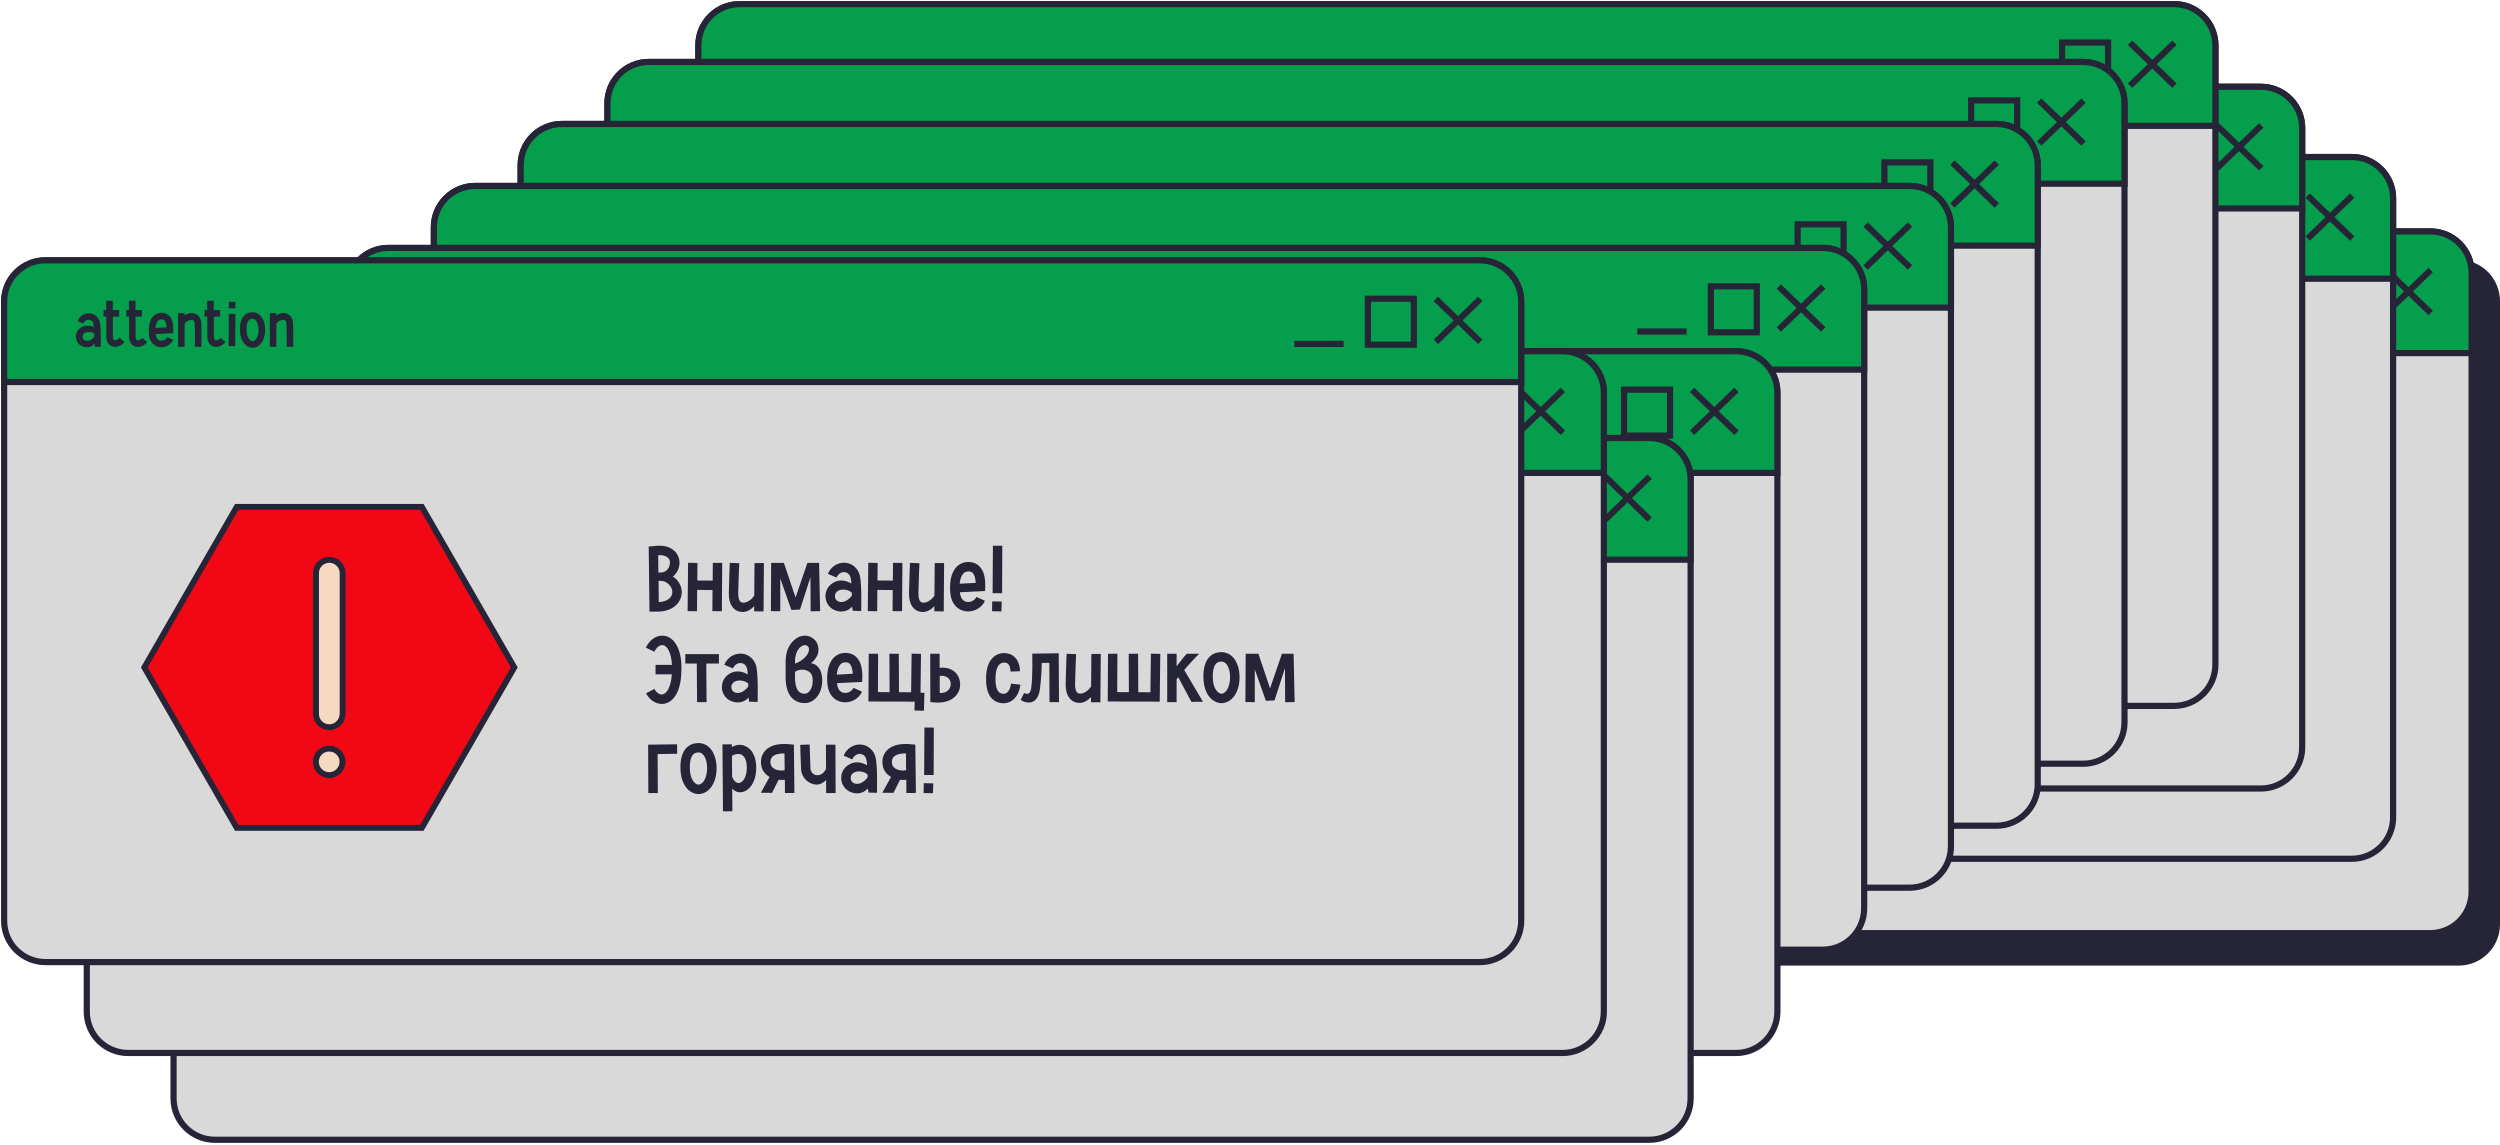 <?xml version="1.0" encoding="UTF-8"?> <svg xmlns="http://www.w3.org/2000/svg" width="605" height="277" viewBox="0 0 605 277" fill="none"> <path d="M237.872 72.871C237.872 67.349 242.349 62.871 247.872 62.871H595C600.523 62.871 605 67.349 605 72.871V223.674C605 229.197 600.523 233.674 595 233.674H247.872C242.349 233.674 237.872 229.197 237.872 223.674V72.871Z" fill="#262537"></path> <path d="M231 66C231 60.477 235.477 56 241 56H588.129C593.651 56 598.129 60.477 598.129 66V215.822C598.129 221.344 593.651 225.822 588.129 225.822H241C235.477 225.822 231 221.344 231 215.822V66Z" fill="#D9D9D9" stroke="#262537" stroke-width="1.5"></path> <path d="M231 66C231 60.477 235.477 56 241 56H588.129C593.651 56 598.129 60.477 598.129 66V85.449H231V66Z" fill="#059E4C" stroke="#262537" stroke-width="1.5"></path> <path d="M588.227 65.342L577.471 75.733" stroke="#262537" stroke-width="1.5" stroke-miterlimit="10"></path> <path d="M577.471 65.342L588.227 75.733" stroke="#262537" stroke-width="1.5" stroke-miterlimit="10"></path> <path d="M543.223 76.231H555.148" stroke="#262537" stroke-width="1.5" stroke-miterlimit="10"></path> <rect x="561.023" y="65.293" width="11.125" height="11.125" stroke="#262537" stroke-width="1.5"></rect> <path d="M212 48C212 42.477 216.477 38 222 38H569.129C574.651 38 579.129 42.477 579.129 48V197.822C579.129 203.344 574.651 207.822 569.129 207.822H222C216.477 207.822 212 203.344 212 197.822V48Z" fill="#D9D9D9" stroke="#262537" stroke-width="1.5"></path> <path d="M212 48C212 42.477 216.477 38 222 38H569.129C574.651 38 579.129 42.477 579.129 48V67.449H212V48Z" fill="#059E4C" stroke="#262537" stroke-width="1.5"></path> <path d="M569.227 47.342L558.471 57.733" stroke="#262537" stroke-width="1.5" stroke-miterlimit="10"></path> <path d="M558.471 47.342L569.227 57.733" stroke="#262537" stroke-width="1.5" stroke-miterlimit="10"></path> <path d="M524.223 58.231H536.148" stroke="#262537" stroke-width="1.5" stroke-miterlimit="10"></path> <rect x="542.023" y="47.293" width="11.125" height="11.125" stroke="#262537" stroke-width="1.5"></rect> <path d="M190 31C190 25.477 194.477 21 200 21H547.129C552.651 21 557.129 25.477 557.129 31V180.822C557.129 186.344 552.651 190.822 547.129 190.822H200C194.477 190.822 190 186.344 190 180.822V31Z" fill="#D9D9D9" stroke="#262537" stroke-width="1.5"></path> <path d="M190 31C190 25.477 194.477 21 200 21H547.129C552.651 21 557.129 25.477 557.129 31V50.449H190V31Z" fill="#059E4C" stroke="#262537" stroke-width="1.5"></path> <path d="M547.227 30.342L536.471 40.733" stroke="#262537" stroke-width="1.5" stroke-miterlimit="10"></path> <path d="M536.471 30.342L547.227 40.733" stroke="#262537" stroke-width="1.5" stroke-miterlimit="10"></path> <path d="M502.223 41.231H514.148" stroke="#262537" stroke-width="1.5" stroke-miterlimit="10"></path> <rect x="520.023" y="30.293" width="11.125" height="11.125" stroke="#262537" stroke-width="1.5"></rect> <path d="M169 11C169 5.477 173.477 1 179 1H526.129C531.651 1 536.129 5.477 536.129 11V160.822C536.129 166.344 531.651 170.822 526.129 170.822H179C173.477 170.822 169 166.344 169 160.822V11Z" fill="#D9D9D9" stroke="#262537" stroke-width="1.5"></path> <path d="M169 11C169 5.477 173.477 1 179 1H526.129C531.651 1 536.129 5.477 536.129 11V30.449H169V11Z" fill="#059E4C" stroke="#262537" stroke-width="1.5"></path> <path d="M526.227 10.342L515.471 20.733" stroke="#262537" stroke-width="1.5" stroke-miterlimit="10"></path> <path d="M515.471 10.342L526.227 20.733" stroke="#262537" stroke-width="1.5" stroke-miterlimit="10"></path> <path d="M481.223 21.232H493.148" stroke="#262537" stroke-width="1.5" stroke-miterlimit="10"></path> <rect x="499.023" y="10.293" width="11.125" height="11.125" stroke="#262537" stroke-width="1.5"></rect> <path d="M147 25C147 19.477 151.477 15 157 15H504.129C509.651 15 514.129 19.477 514.129 25V174.822C514.129 180.344 509.651 184.822 504.129 184.822H157C151.477 184.822 147 180.344 147 174.822V25Z" fill="#D9D9D9" stroke="#262537" stroke-width="1.5"></path> <path d="M147 25C147 19.477 151.477 15 157 15H504.129C509.651 15 514.129 19.477 514.129 25V44.449H147V25Z" fill="#059E4C" stroke="#262537" stroke-width="1.5"></path> <path d="M504.227 24.342L493.471 34.733" stroke="#262537" stroke-width="1.5" stroke-miterlimit="10"></path> <path d="M493.471 24.342L504.227 34.733" stroke="#262537" stroke-width="1.5" stroke-miterlimit="10"></path> <path d="M459.223 35.231H471.148" stroke="#262537" stroke-width="1.5" stroke-miterlimit="10"></path> <rect x="477.023" y="24.293" width="11.125" height="11.125" stroke="#262537" stroke-width="1.5"></rect> <path d="M126 40C126 34.477 130.477 30 136 30H483.129C488.651 30 493.129 34.477 493.129 40V189.822C493.129 195.344 488.651 199.822 483.129 199.822H136C130.477 199.822 126 195.344 126 189.822V40Z" fill="#D9D9D9" stroke="#262537" stroke-width="1.5"></path> <path d="M126 40C126 34.477 130.477 30 136 30H483.129C488.651 30 493.129 34.477 493.129 40V59.449H126V40Z" fill="#059E4C" stroke="#262537" stroke-width="1.5"></path> <path d="M483.227 39.342L472.471 49.733" stroke="#262537" stroke-width="1.5" stroke-miterlimit="10"></path> <path d="M472.471 39.342L483.227 49.733" stroke="#262537" stroke-width="1.5" stroke-miterlimit="10"></path> <path d="M438.223 50.231H450.148" stroke="#262537" stroke-width="1.5" stroke-miterlimit="10"></path> <rect x="456.023" y="39.293" width="11.125" height="11.125" stroke="#262537" stroke-width="1.5"></rect> <path d="M105 55C105 49.477 109.477 45 115 45H462.129C467.651 45 472.129 49.477 472.129 55V204.822C472.129 210.344 467.651 214.822 462.129 214.822H115C109.477 214.822 105 210.344 105 204.822V55Z" fill="#D9D9D9" stroke="#262537" stroke-width="1.5"></path> <path d="M105 55C105 49.477 109.477 45 115 45H462.129C467.651 45 472.129 49.477 472.129 55V74.449H105V55Z" fill="#059E4C" stroke="#262537" stroke-width="1.5"></path> <path d="M462.227 54.342L451.471 64.733" stroke="#262537" stroke-width="1.5" stroke-miterlimit="10"></path> <path d="M451.471 54.342L462.227 64.733" stroke="#262537" stroke-width="1.5" stroke-miterlimit="10"></path> <path d="M417.223 65.231H429.148" stroke="#262537" stroke-width="1.5" stroke-miterlimit="10"></path> <rect x="435.023" y="54.293" width="11.125" height="11.125" stroke="#262537" stroke-width="1.5"></rect> <path d="M84 70C84 64.477 88.477 60 94 60H441.129C446.651 60 451.129 64.477 451.129 70V219.822C451.129 225.344 446.651 229.822 441.129 229.822H94C88.477 229.822 84 225.344 84 219.822V70Z" fill="#D9D9D9" stroke="#262537" stroke-width="1.5"></path> <path d="M84 70C84 64.477 88.477 60 94 60H441.129C446.651 60 451.129 64.477 451.129 70V89.449H84V70Z" fill="#059E4C" stroke="#262537" stroke-width="1.5"></path> <path d="M441.227 69.342L430.471 79.733" stroke="#262537" stroke-width="1.5" stroke-miterlimit="10"></path> <path d="M430.471 69.342L441.227 79.733" stroke="#262537" stroke-width="1.5" stroke-miterlimit="10"></path> <path d="M396.223 80.231H408.148" stroke="#262537" stroke-width="1.5" stroke-miterlimit="10"></path> <rect x="414.023" y="69.293" width="11.125" height="11.125" stroke="#262537" stroke-width="1.5"></rect> <path d="M63 95C63 89.477 67.477 85 73 85H420.129C425.651 85 430.129 89.477 430.129 95V244.822C430.129 250.344 425.651 254.822 420.129 254.822H73C67.477 254.822 63 250.344 63 244.822V95Z" fill="#D9D9D9" stroke="#262537" stroke-width="1.5"></path> <path d="M63 95C63 89.477 67.477 85 73 85H420.129C425.651 85 430.129 89.477 430.129 95V114.449H63V95Z" fill="#059E4C" stroke="#262537" stroke-width="1.5"></path> <path d="M420.227 94.342L409.471 104.733" stroke="#262537" stroke-width="1.5" stroke-miterlimit="10"></path> <path d="M409.471 94.342L420.227 104.733" stroke="#262537" stroke-width="1.5" stroke-miterlimit="10"></path> <path d="M375.223 105.232H387.148" stroke="#262537" stroke-width="1.5" stroke-miterlimit="10"></path> <rect x="393.023" y="94.293" width="11.125" height="11.125" stroke="#262537" stroke-width="1.5"></rect> <path d="M42 116C42 110.477 46.477 106 52 106H399.129C404.651 106 409.129 110.477 409.129 116V265.822C409.129 271.344 404.651 275.822 399.129 275.822H52C46.477 275.822 42 271.344 42 265.822V116Z" fill="#D9D9D9" stroke="#262537" stroke-width="1.5"></path> <path d="M42 116C42 110.477 46.477 106 52 106H399.129C404.651 106 409.129 110.477 409.129 116V135.449H42V116Z" fill="#059E4C" stroke="#262537" stroke-width="1.5"></path> <path d="M399.227 115.342L388.471 125.733" stroke="#262537" stroke-width="1.5" stroke-miterlimit="10"></path> <path d="M388.471 115.342L399.227 125.733" stroke="#262537" stroke-width="1.5" stroke-miterlimit="10"></path> <path d="M354.223 126.232H366.148" stroke="#262537" stroke-width="1.5" stroke-miterlimit="10"></path> <rect x="372.023" y="115.293" width="11.125" height="11.125" stroke="#262537" stroke-width="1.5"></rect> <path d="M21 95C21 89.477 25.477 85 31 85H378.129C383.651 85 388.129 89.477 388.129 95V244.822C388.129 250.344 383.651 254.822 378.129 254.822H31C25.477 254.822 21 250.344 21 244.822V95Z" fill="#D9D9D9" stroke="#262537" stroke-width="1.5"></path> <path d="M21 95C21 89.477 25.477 85 31 85H378.129C383.651 85 388.129 89.477 388.129 95V114.449H21V95Z" fill="#059E4C" stroke="#262537" stroke-width="1.5"></path> <path d="M378.227 94.342L367.471 104.733" stroke="#262537" stroke-width="1.5" stroke-miterlimit="10"></path> <path d="M367.471 94.342L378.227 104.733" stroke="#262537" stroke-width="1.5" stroke-miterlimit="10"></path> <path d="M333.223 105.232H345.148" stroke="#262537" stroke-width="1.5" stroke-miterlimit="10"></path> <rect x="351.023" y="94.293" width="11.125" height="11.125" stroke="#262537" stroke-width="1.5"></rect> <path d="M1 73C1 67.477 5.477 63 11 63H358.129C363.651 63 368.129 67.477 368.129 73V222.822C368.129 228.344 363.651 232.822 358.129 232.822H11C5.477 232.822 1 228.344 1 222.822V73Z" fill="#D9D9D9" stroke="#262537" stroke-width="1.5"></path> <path d="M1 73C1 67.477 5.477 63 11 63H358.129C363.651 63 368.129 67.477 368.129 73V92.449H1V73Z" fill="#059E4C" stroke="#262537" stroke-width="1.5"></path> <path d="M24.176 78.064C24.512 79.632 24.384 83.776 24.384 83.952L22.976 83.904C22.944 83.712 22.896 83.472 22.864 83.184C22.432 83.664 21.872 84.032 21.024 84.032C20.64 84.032 20.272 83.968 19.92 83.824C18.848 83.36 18.224 82.272 18.384 81.104C18.512 80.128 19.168 79.376 20.128 78.976C20.8 78.704 21.808 78.784 22.704 79.088C22.688 78.816 22.656 78.576 22.608 78.4C22.432 77.584 21.856 77.44 21.6 77.408C20.912 77.344 20.352 77.744 20.08 78.32L18.768 77.696C19.296 76.432 20.48 75.696 21.76 75.824C22.96 75.936 23.904 76.816 24.176 78.064ZM20.544 82.352C21.088 82.576 22.096 82.624 22.816 81.376C22.8 81.12 22.8 80.88 22.8 80.624C22.112 80.288 21.2 80.272 20.688 80.464C20.4 80.576 20.032 80.816 19.968 81.312C19.904 81.776 20.128 82.176 20.544 82.352ZM28.958 81.76L30.142 82.816C29.486 83.552 28.654 83.952 27.87 83.952C27.614 83.952 27.358 83.92 27.118 83.824C26.254 83.488 25.742 82.64 25.742 81.536C25.742 80.64 25.726 78.528 25.726 76.608H25.054V75.008L25.71 75.024C25.694 73.744 25.694 72.816 25.694 72.784H27.294C27.294 72.8 27.294 73.744 27.294 75.024L28.83 75.04V76.64L27.31 76.624C27.326 78.544 27.326 80.64 27.326 81.536C27.326 81.728 27.374 82.208 27.678 82.336C27.95 82.432 28.462 82.304 28.958 81.76ZM34.458 81.76L35.642 82.816C34.986 83.552 34.154 83.952 33.37 83.952C33.114 83.952 32.858 83.92 32.618 83.824C31.754 83.488 31.242 82.64 31.242 81.536C31.242 80.64 31.226 78.528 31.226 76.608H30.554V75.008L31.21 75.024C31.194 73.744 31.194 72.816 31.194 72.784H32.794C32.794 72.8 32.794 73.744 32.794 75.024L34.33 75.04V76.64L32.81 76.624C32.826 78.544 32.826 80.64 32.826 81.536C32.826 81.728 32.874 82.208 33.178 82.336C33.45 82.432 33.962 82.304 34.458 81.76ZM40.938 76.4C41.658 77.12 41.995 78.304 41.931 80L41.898 80.64L37.658 80.848C37.755 81.792 38.17 82.32 38.827 82.416C39.386 82.512 40.139 82.256 40.443 81.584L41.883 82.24C41.403 83.328 40.251 84.032 39.05 84.032C38.891 84.032 38.73 84.016 38.571 84C37.914 83.888 37.339 83.584 36.907 83.104C36.426 82.576 36.154 81.888 36.059 81.072C35.85 79.12 36.187 77.584 36.986 76.64C37.498 76.064 38.17 75.728 38.922 75.696C39.739 75.664 40.426 75.904 40.938 76.4ZM37.627 79.36L40.331 79.216C40.282 78.416 40.106 77.824 39.819 77.536C39.706 77.424 39.498 77.28 39.083 77.28C39.066 77.28 39.035 77.28 39.002 77.28C38.682 77.296 38.41 77.424 38.203 77.68C37.883 78.032 37.691 78.624 37.627 79.36ZM48.726 78.304C48.79 80.176 48.758 83.792 48.758 83.936L47.158 83.92C47.158 83.888 47.206 80.208 47.126 78.368C47.11 77.648 46.79 77.488 46.566 77.44C46.022 77.296 45.142 77.648 44.678 78.352V83.936H43.094V75.776H44.678V76.368C45.318 75.856 46.15 75.616 46.934 75.824C48.006 76.08 48.678 77.008 48.726 78.304ZM53.395 81.76L54.58 82.816C53.923 83.552 53.092 83.952 52.307 83.952C52.051 83.952 51.795 83.92 51.556 83.824C50.691 83.488 50.179 82.64 50.179 81.536C50.179 80.64 50.163 78.528 50.163 76.608H49.492V75.008L50.148 75.024C50.132 73.744 50.132 72.816 50.132 72.784H51.731C51.731 72.8 51.731 73.744 51.731 75.024L53.267 75.04V76.64L51.748 76.624C51.764 78.544 51.764 80.64 51.764 81.536C51.764 81.728 51.812 82.208 52.115 82.336C52.388 82.432 52.9 82.304 53.395 81.76ZM56.975 75.968L56.911 83.76L55.328 83.744L55.376 75.952L56.975 75.968ZM56.975 73.056L56.959 74.624H55.376V73.056H56.975ZM62.969 76.336C63.721 77.088 64.169 78.352 64.169 79.808C64.169 82.224 62.985 84.016 61.305 84.16C61.241 84.16 61.177 84.16 61.113 84.16C60.537 84.16 59.945 83.92 59.433 83.472C58.585 82.72 58.105 81.456 58.073 79.904C58.025 78.304 58.377 77.12 59.081 76.384C59.577 75.856 60.265 75.568 61.049 75.568C61.769 75.552 62.441 75.808 62.969 76.336ZM61.161 82.576C61.961 82.496 62.569 81.312 62.569 79.808C62.569 78.8 62.297 77.904 61.849 77.472C61.625 77.248 61.385 77.152 61.065 77.152C60.713 77.168 60.441 77.264 60.217 77.488C59.945 77.776 59.625 78.416 59.657 79.872C59.689 81.344 60.201 82.016 60.505 82.288C60.713 82.48 60.969 82.592 61.161 82.576ZM70.929 78.304C70.993 80.176 70.961 83.792 70.961 83.936L69.361 83.92C69.361 83.888 69.409 80.208 69.329 78.368C69.313 77.648 68.993 77.488 68.769 77.44C68.225 77.296 67.345 77.648 66.881 78.352V83.936H65.297V75.776H66.881V76.368C67.521 75.856 68.353 75.616 69.137 75.824C70.209 76.08 70.881 77.008 70.929 78.304Z" fill="#262537"></path> <path d="M358.227 72.342L347.471 82.733" stroke="#262537" stroke-width="1.5" stroke-miterlimit="10"></path> <path d="M347.471 72.342L358.227 82.733" stroke="#262537" stroke-width="1.5" stroke-miterlimit="10"></path> <path d="M313.223 83.231H325.148" stroke="#262537" stroke-width="1.5" stroke-miterlimit="10"></path> <rect x="331.023" y="72.293" width="11.125" height="11.125" stroke="#262537" stroke-width="1.5"></rect> <path d="M102.094 122.665H57.294L34.928 161.517L57.294 200.335H102.094L124.461 161.517L102.094 122.665Z" fill="#F20815" stroke="#262537" stroke-width="1.429" stroke-miterlimit="10"></path> <path d="M79.694 175.999C77.933 175.999 76.471 174.567 76.471 172.769V138.678C76.471 136.914 77.9 135.482 79.694 135.482C81.456 135.482 82.918 136.914 82.918 138.678V172.769C82.885 174.534 81.456 175.999 79.694 175.999Z" fill="#F5DAC1" stroke="#262537" stroke-width="1.429" stroke-miterlimit="10"></path> <path d="M82.885 184.355C82.885 182.591 81.456 181.159 79.661 181.159C77.867 181.159 76.438 182.591 76.438 184.355C76.438 186.12 77.867 187.585 79.661 187.585C81.456 187.585 82.885 186.12 82.885 184.355Z" fill="#F5DAC1" stroke="#262537" stroke-width="1.429" stroke-miterlimit="10"></path> <path d="M163.599 140.112C164.471 140.961 164.976 142.109 164.976 143.303C164.976 144.588 164.425 145.759 163.415 146.609C162.359 147.527 160.867 148.009 159.076 148.009H157.171L156.987 132.26L158.342 132.145C161.602 131.686 163.094 133.041 163.714 133.89C164.586 135.107 164.678 136.737 163.966 138.137C163.691 138.688 163.3 139.17 162.841 139.538C163.117 139.698 163.369 139.905 163.599 140.112ZM159.283 134.349L159.329 138.573L159.834 138.55C160.798 138.55 161.602 138.045 161.946 137.104C162.176 136.438 162.221 135.75 161.854 135.222C161.395 134.602 160.477 134.28 159.283 134.349ZM161.946 144.864C162.428 144.451 162.704 143.9 162.704 143.303C162.704 141.81 161.257 140.548 159.857 140.548H159.375L159.421 145.713C160.5 145.644 161.349 145.369 161.946 144.864ZM172.506 136.209H174.779L174.687 147.917L172.391 147.894L172.437 142.798L168.718 142.752L168.672 147.917L166.4 147.894L166.514 136.186L168.787 136.232L168.741 140.479L172.46 140.502L172.506 136.209ZM182.595 136.255H184.868L184.776 147.963L182.504 147.94V146.7C181.631 147.619 180.69 148.101 179.703 148.101C179.336 148.101 178.968 148.032 178.624 147.917C177.751 147.596 176.305 146.609 176.374 143.486C176.42 140.915 176.604 136.255 176.604 136.209L178.899 136.301C178.899 136.347 178.693 140.984 178.647 143.532C178.624 144.726 178.922 145.575 179.404 145.759C180.001 145.989 181.31 145.851 182.527 144.152L182.595 136.255ZM198.217 136.209L198.469 147.894L196.174 147.94L196.128 139.698L193.603 147.504L191.513 147.596L188.827 139.997V147.917L186.555 147.894L186.623 136.209H189.7L192.524 144.588L195.393 136.209H198.217ZM208.108 139.4C208.59 141.65 208.406 147.619 208.406 147.871L206.363 147.802C206.294 147.504 206.248 147.182 206.203 146.815C205.606 147.481 204.756 147.986 203.585 147.986C203.034 147.986 202.506 147.871 202.001 147.665C200.463 147.022 199.568 145.438 199.797 143.762C199.981 142.361 200.899 141.259 202.3 140.708C203.539 140.249 204.94 140.548 206.042 141.214C205.996 140.686 205.927 140.226 205.858 139.882C205.606 138.711 204.779 138.505 204.412 138.459C203.402 138.367 202.713 139.101 202.438 139.767L200.348 138.872C201.106 137.058 202.805 136.025 204.641 136.186C206.363 136.37 207.718 137.632 208.108 139.4ZM202.897 145.553C203.677 145.897 204.94 145.69 206.157 144.152C206.157 143.9 206.134 143.647 206.134 143.395C205.124 142.614 203.907 142.545 203.103 142.844C202.69 143.004 202.162 143.349 202.07 144.06C201.978 144.726 202.3 145.3 202.897 145.553ZM216.112 136.209H218.385L218.293 147.917L215.997 147.894L216.043 142.798L212.324 142.752L212.278 147.917L210.005 147.894L210.12 136.186L212.393 136.232L212.347 140.479L216.066 140.502L216.112 136.209ZM226.201 136.255H228.474L228.382 147.963L226.109 147.94V146.7C225.237 147.619 224.296 148.101 223.309 148.101C222.941 148.101 222.574 148.032 222.23 147.917C221.357 147.596 219.911 146.609 219.98 143.486C220.026 140.915 220.209 136.255 220.209 136.209L222.505 136.301C222.505 136.347 222.298 140.984 222.253 143.532C222.23 144.726 222.528 145.575 223.01 145.759C223.607 145.989 224.916 145.851 226.132 144.152L226.201 136.255ZM237.002 137.035C238.035 138.068 238.517 139.744 238.425 142.178L238.379 143.027L232.295 143.326C232.433 144.749 233.03 145.507 233.971 145.667C234.775 145.782 235.854 145.415 236.29 144.451L238.356 145.392C237.667 146.953 236.014 147.963 234.293 147.963C234.063 147.963 233.833 147.963 233.604 147.917C232.663 147.756 231.836 147.32 231.216 146.632C230.528 145.874 230.137 144.91 230 143.716C229.701 140.915 230.183 138.711 231.331 137.357C232.066 136.53 233.03 136.048 234.109 136.002C235.28 135.956 236.267 136.301 237.002 137.035ZM232.249 141.259L236.129 141.053C236.06 139.905 235.808 139.079 235.395 138.642C235.234 138.482 234.935 138.275 234.339 138.275C234.316 138.275 234.27 138.275 234.224 138.298C233.765 138.298 233.374 138.505 233.076 138.849C232.617 139.377 232.341 140.203 232.249 141.259ZM242.553 132.076L242.507 143.555H240.212L240.281 132.054L242.553 132.076ZM242.416 145.575L242.347 147.963L240.074 147.917L240.12 145.53L242.416 145.575ZM163.966 156.579C164.655 158.025 164.976 159.931 164.907 162.249C164.862 164.545 164.494 166.405 163.783 167.782C162.91 169.481 161.762 170.078 160.936 170.261C160.683 170.33 160.408 170.353 160.155 170.353C158.663 170.353 157.194 169.389 156.344 167.782L158.365 166.703C158.87 167.667 159.696 168.218 160.408 168.035C161.303 167.828 162.336 166.428 162.589 163.191H158.64V160.895H162.612C162.451 157.933 161.51 156.372 160.523 156.143C159.765 155.959 158.893 156.602 158.342 157.727L156.298 156.717C157.332 154.582 159.191 153.48 161.074 153.916C162.267 154.214 163.3 155.155 163.966 156.579ZM173.974 158.301V160.573H170.921L170.99 169.917H168.694L168.625 160.573H165.847V158.301H173.974ZM183.043 161.4C183.525 163.65 183.342 169.619 183.342 169.871L181.298 169.802C181.23 169.504 181.184 169.182 181.138 168.815C180.541 169.481 179.691 169.986 178.521 169.986C177.97 169.986 177.442 169.871 176.936 169.665C175.398 169.022 174.503 167.438 174.733 165.762C174.916 164.361 175.835 163.259 177.235 162.708C178.475 162.249 179.875 162.548 180.977 163.214C180.931 162.686 180.862 162.226 180.793 161.882C180.541 160.711 179.714 160.505 179.347 160.459C178.337 160.367 177.648 161.101 177.373 161.767L175.284 160.872C176.041 159.058 177.74 158.025 179.577 158.186C181.298 158.37 182.653 159.632 183.043 161.4ZM177.832 167.553C178.612 167.897 179.875 167.69 181.092 166.152C181.092 165.9 181.069 165.647 181.069 165.395C180.059 164.614 178.842 164.545 178.038 164.844C177.625 165.004 177.097 165.349 177.005 166.06C176.914 166.726 177.235 167.3 177.832 167.553ZM196.202 160.482C196.615 160.505 198.98 160.918 198.98 164.683C198.98 166.106 198.589 167.438 197.855 168.448C197.074 169.527 195.949 170.147 194.779 170.147C193.447 170.147 192.322 169.665 191.519 168.769C190.577 167.69 190.118 166.014 190.118 163.81V160C190.118 158.599 190.44 157.313 191.059 156.234C191.679 155.224 192.529 154.444 193.493 154.076C194.87 153.548 196.294 153.87 197.281 154.972C198.016 155.798 198.268 157.084 197.901 158.324C197.74 158.875 196.982 160.068 196.202 160.482ZM192.391 160V160.573C193.539 160.252 195.307 159.058 195.697 157.681C195.858 157.13 195.743 156.694 195.582 156.51C195.352 156.234 195.077 156.12 194.779 156.12C194.641 156.12 194.48 156.143 194.319 156.212C193.378 156.556 192.391 157.91 192.391 160ZM194.779 167.874C195.697 167.874 196.684 166.657 196.684 164.683C196.684 163.673 196.409 163.007 195.926 162.64C195.146 162.066 193.86 161.698 192.391 162.571V163.81C192.391 167.874 194.136 167.874 194.779 167.874ZM207.251 159.035C208.284 160.068 208.766 161.744 208.674 164.178L208.629 165.027L202.545 165.326C202.683 166.749 203.279 167.507 204.221 167.667C205.024 167.782 206.103 167.415 206.539 166.451L208.606 167.392C207.917 168.953 206.264 169.963 204.542 169.963C204.313 169.963 204.083 169.963 203.853 169.917C202.912 169.756 202.086 169.32 201.466 168.632C200.777 167.874 200.387 166.91 200.249 165.716C199.951 162.915 200.433 160.711 201.581 159.357C202.315 158.53 203.279 158.048 204.358 158.002C205.529 157.956 206.516 158.301 207.251 159.035ZM202.499 163.259L206.379 163.053C206.31 161.905 206.057 161.079 205.644 160.642C205.483 160.482 205.185 160.275 204.588 160.275C204.565 160.275 204.519 160.275 204.473 160.298C204.014 160.298 203.624 160.505 203.325 160.849C202.866 161.377 202.591 162.203 202.499 163.259ZM222.766 167.644L223.708 167.667L223.593 172.006L221.297 171.937L221.366 169.802L210.163 169.756L210.232 158.209H212.504L212.458 167.484L215.282 167.507L215.236 158.209H217.509L217.555 167.507L220.494 167.53L220.608 158.186L222.881 158.232L222.766 167.644ZM231.659 163.282C232.532 164.614 232.601 166.359 231.82 167.69C230.925 169.205 229.18 170.032 226.93 170.032C226.701 170.032 226.448 170.009 226.195 169.986L225.139 169.917L225.116 158.209H227.389V161.629C229.042 161.377 230.764 161.951 231.659 163.282ZM227.412 167.713C228.606 167.782 230.098 167.185 230.075 165.463C230.052 163.856 228.422 163.374 227.412 163.581V167.713ZM244.667 165.44L246.94 165.693C246.687 167.736 245.815 168.838 245.103 169.389C244.461 169.917 243.657 170.193 242.877 170.193C242.739 170.193 242.601 170.193 242.463 170.17C239.846 169.871 238.561 167.805 238.629 164.04C238.652 161.974 239.134 160.39 240.076 159.357C240.833 158.507 241.866 158.048 242.991 158.048C244.093 158.048 245.035 158.438 245.7 159.173C246.412 159.931 246.802 161.033 246.848 162.433L244.552 162.525C244.484 160.344 243.405 160.344 242.991 160.344C241.683 160.344 240.948 161.675 240.902 164.086C240.856 167.69 242.119 167.828 242.739 167.897C243.06 167.943 243.405 167.828 243.703 167.598C244.208 167.185 244.552 166.428 244.667 165.44ZM256.209 158.094L256.278 169.917H253.983L253.937 160.413L252.1 160.436C252.1 162.043 251.916 164.958 251.641 166.91C251.319 169.16 250.103 170.101 248.886 170.009C248.128 170.009 247.44 169.711 247.003 169.366L247.83 167.713C248.496 168.035 249.276 168.126 249.529 166.634C249.965 164.063 249.804 158.186 249.804 158.186L256.209 158.094ZM264.112 158.255H266.385L266.293 169.963L264.021 169.94V168.7C263.148 169.619 262.207 170.101 261.22 170.101C260.852 170.101 260.485 170.032 260.141 169.917C259.268 169.596 257.822 168.609 257.891 165.486C257.937 162.915 258.12 158.255 258.12 158.209L260.416 158.301C260.416 158.347 260.21 162.984 260.164 165.532C260.141 166.726 260.439 167.575 260.921 167.759C261.518 167.989 262.827 167.851 264.043 166.152L264.112 158.255ZM278.517 158.186L280.79 158.232L280.652 169.802L268.071 169.756L268.14 158.209H270.413L270.367 167.484L273.191 167.507L273.145 158.209H275.418L275.464 167.507L278.402 167.53L278.517 158.186ZM288.319 169.848L285.128 163.879C284.991 164.04 284.876 164.201 284.738 164.384V169.917H282.465V158.209H284.738V161.239C286.024 159.54 287.08 158.278 287.194 158.209H290.202C290.202 158.209 288.595 159.747 286.575 162.135L291.12 169.825L288.319 169.848ZM298.25 158.921C299.329 160 299.972 161.813 299.972 163.902C299.972 167.369 298.273 169.94 295.863 170.147C295.771 170.147 295.679 170.17 295.587 170.17C294.761 170.17 293.911 169.825 293.177 169.182C291.96 168.081 291.271 166.267 291.225 164.04C291.156 161.744 291.661 160.045 292.672 158.989C293.383 158.232 294.37 157.842 295.495 157.819C296.528 157.796 297.493 158.186 298.25 158.921ZM295.656 167.874C296.804 167.759 297.676 166.06 297.676 163.902C297.676 162.456 297.286 161.17 296.643 160.55C296.322 160.229 295.977 160.091 295.518 160.091C295.013 160.114 294.623 160.275 294.302 160.573C293.911 160.987 293.452 161.905 293.498 163.994C293.544 166.129 294.279 167.093 294.715 167.461C295.013 167.759 295.381 167.897 295.656 167.874ZM313.049 158.209L313.302 169.894L311.006 169.94L310.96 161.698L308.435 169.504L306.345 169.596L303.659 161.997V169.917L301.387 169.894L301.456 158.209H304.532L307.356 166.588L310.225 158.209H313.049ZM163.874 182.413L159.145 182.482L159.191 191.917H156.895L156.849 180.209L163.851 180.117L163.874 182.413ZM171.693 180.921C172.772 182 173.415 183.813 173.415 185.902C173.415 189.369 171.716 191.94 169.305 192.147C169.213 192.147 169.122 192.17 169.03 192.17C168.203 192.17 167.354 191.825 166.619 191.182C165.403 190.081 164.714 188.267 164.668 186.04C164.599 183.744 165.104 182.045 166.114 180.989C166.826 180.232 167.813 179.842 168.938 179.819C169.971 179.796 170.935 180.186 171.693 180.921ZM169.099 189.874C170.247 189.759 171.119 188.06 171.119 185.902C171.119 184.456 170.729 183.17 170.086 182.55C169.764 182.229 169.42 182.091 168.961 182.091C168.456 182.114 168.066 182.275 167.744 182.573C167.354 182.987 166.895 183.905 166.941 185.994C166.987 188.129 167.721 189.093 168.157 189.461C168.456 189.759 168.823 189.897 169.099 189.874ZM180.362 180.553C182.635 181.586 183.002 184.226 183.002 185.719C183.048 189.323 181.257 191.481 179.421 191.711C178.548 191.825 177.791 191.481 177.194 190.838L177.24 196.325L174.967 196.348L174.829 180.14L177.102 180.117V180.806C178.02 180.232 179.214 180.025 180.362 180.553ZM178.962 189.461C179.857 189.277 180.752 187.945 180.729 185.742C180.706 184.112 180.247 183.01 179.421 182.619C178.686 182.298 177.768 182.505 177.125 182.918L177.171 188.014H177.194C177.63 189.07 178.296 189.598 178.962 189.461ZM192.115 180.209L192.253 191.894L189.957 191.917L189.935 188.703C189.406 188.772 188.901 188.772 188.419 188.703L186.835 191.871L184.126 191.848L186.238 188.014C185.159 187.395 184.448 186.453 184.241 185.328C183.966 183.905 184.31 182.596 185.182 181.655C186.675 180.025 189.223 179.91 191.082 180.117L192.115 180.209ZM187.409 186.063C188.098 186.453 189.016 186.568 189.889 186.384L189.843 182.321C189.82 182.321 189.797 182.321 189.751 182.321C188.396 182.321 187.386 182.619 186.858 183.193C186.491 183.607 186.353 184.18 186.491 184.915C186.606 185.489 187.042 185.856 187.409 186.063ZM202.218 191.917H199.922V188.749C199.188 189.553 198.338 189.874 197.673 189.874C197.282 189.874 196.938 189.805 196.708 189.736C195.147 189.3 193.931 187.808 193.862 186.155C193.77 184.456 193.655 180.415 193.655 180.255L195.928 180.163C195.928 180.209 196.066 184.364 196.134 186.04C196.18 186.706 196.685 187.372 197.328 187.532C198.109 187.762 199.234 187.463 199.899 186.063L199.877 180.209H202.172L202.218 191.917ZM211.919 183.4C212.401 185.65 212.218 191.619 212.218 191.871L210.175 191.802C210.106 191.504 210.06 191.182 210.014 190.815C209.417 191.481 208.568 191.986 207.397 191.986C206.846 191.986 206.318 191.871 205.813 191.665C204.274 191.022 203.379 189.438 203.609 187.762C203.792 186.361 204.711 185.259 206.111 184.708C207.351 184.249 208.751 184.548 209.853 185.214C209.807 184.686 209.738 184.226 209.669 183.882C209.417 182.711 208.59 182.505 208.223 182.459C207.213 182.367 206.524 183.101 206.249 183.767L204.16 182.872C204.917 181.058 206.616 180.025 208.453 180.186C210.175 180.37 211.529 181.632 211.919 183.4ZM206.708 189.553C207.489 189.897 208.751 189.69 209.968 188.152C209.968 187.9 209.945 187.647 209.945 187.395C208.935 186.614 207.718 186.545 206.915 186.844C206.501 187.004 205.973 187.349 205.882 188.06C205.79 188.726 206.111 189.3 206.708 189.553ZM221.507 180.209L221.645 191.894L219.349 191.917L219.326 188.703C218.798 188.772 218.293 188.772 217.811 188.703L216.227 191.871L213.518 191.848L215.63 188.014C214.551 187.395 213.839 186.453 213.633 185.328C213.357 183.905 213.702 182.596 214.574 181.655C216.066 180.025 218.615 179.91 220.474 180.117L221.507 180.209ZM216.801 186.063C217.49 186.453 218.408 186.568 219.28 186.384L219.234 182.321C219.212 182.321 219.189 182.321 219.143 182.321C217.788 182.321 216.778 182.619 216.25 183.193C215.883 183.607 215.745 184.18 215.883 184.915C215.997 185.489 216.434 185.856 216.801 186.063ZM225.985 176.076L225.94 187.555H223.644L223.713 176.054L225.985 176.076ZM225.848 189.575L225.779 191.963L223.506 191.917L223.552 189.53L225.848 189.575Z" fill="#262537"></path> </svg> 